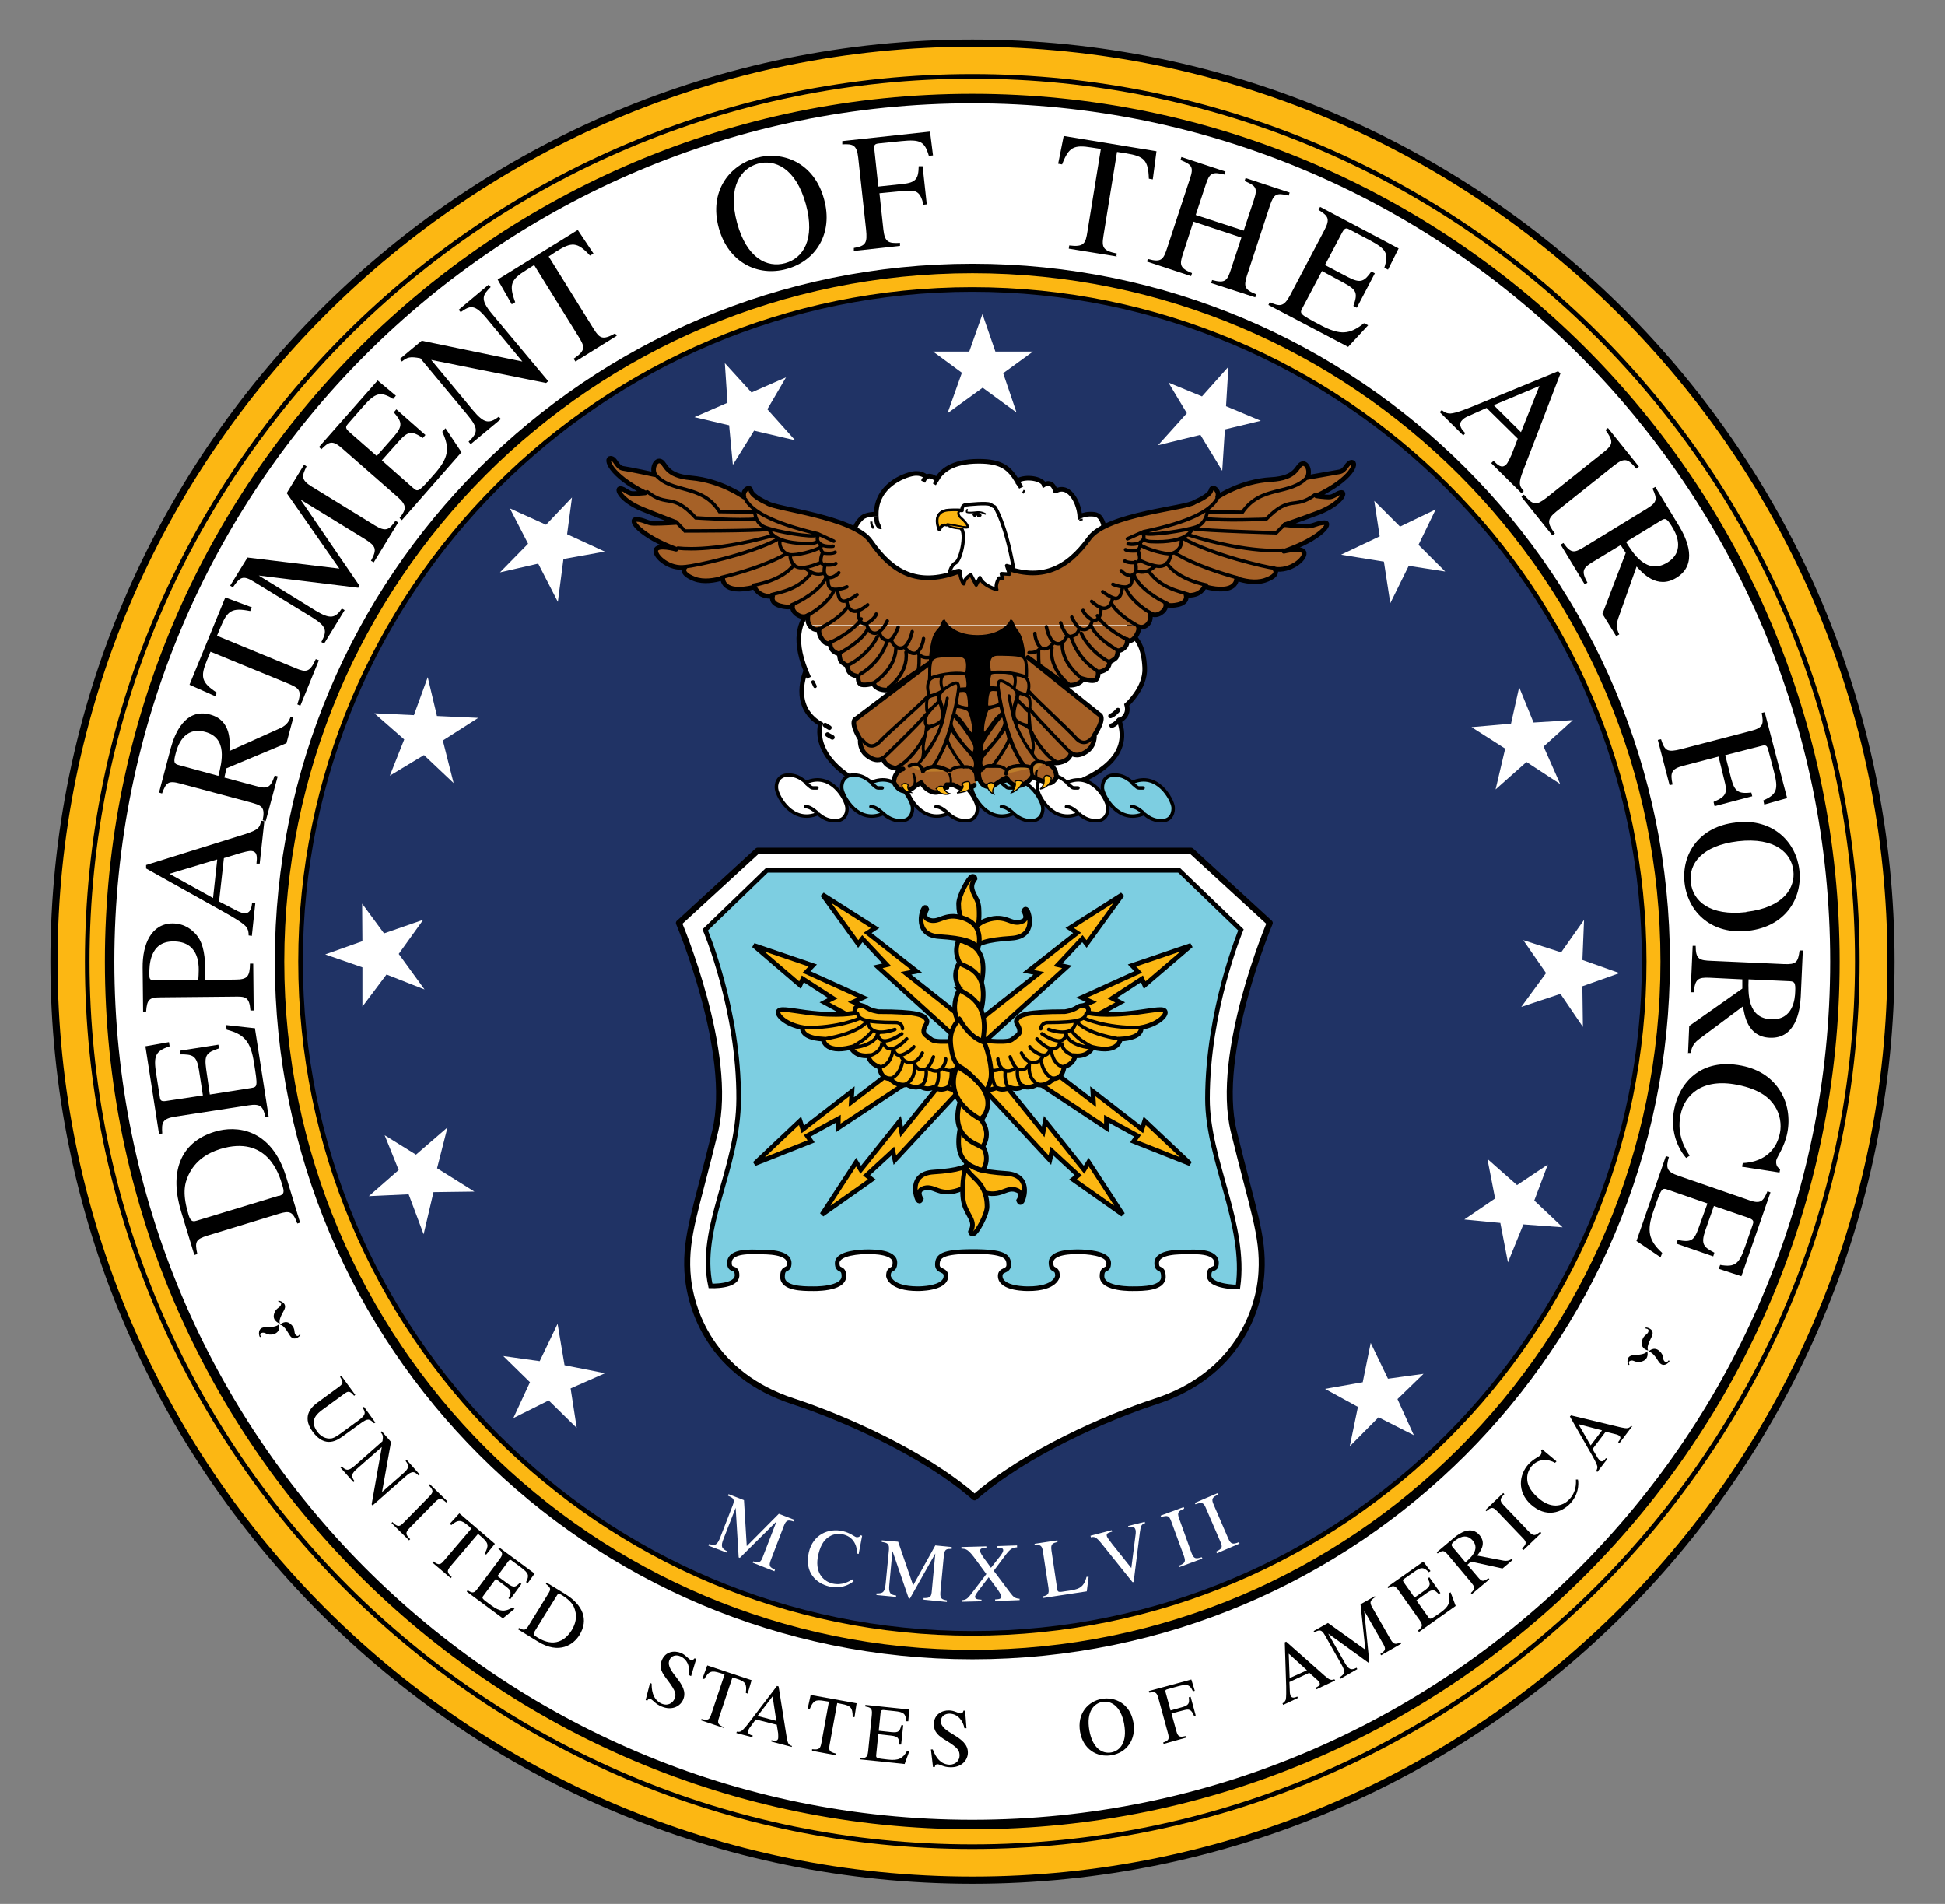 <?xml version="1.0" encoding="UTF-8"?>
<svg id="Layer_1" xmlns="http://www.w3.org/2000/svg" version="1.1" viewBox="0 0 84.26 82.47">
  <rect x="0" y="0" width="84.26" height="82.47" fill="#808080" stroke="none"/>
  <!-- Generator: Adobe Illustrator 29.2.1, SVG Export Plug-In . SVG Version: 2.1.0 Build 116)  -->
  <defs>
    <style>
      .st0 {
        stroke: #fff;
      }

      .st0, .st1, .st2, .st3, .st4, .st5, .st6, .st7 {
        fill: #fff;
      }

      .st0, .st8, .st9, .st10, .st11, .st6, .st12, .st13 {
        stroke-width: .2px;
      }

      .st1, .st2, .st14, .st15, .st8, .st3, .st16, .st4, .st17, .st9, .st10, .st11, .st18, .st19, .st20, .st21, .st22, .st6, .st7, .st12, .st23, .st24, .st25, .st26, .st13, .st27, .st28, .st29 {
        stroke: #000;
      }

      .st1, .st2, .st14, .st16, .st17, .st19, .st21 {
        stroke-width: .15px;
      }

      .st1, .st2, .st15, .st3, .st17, .st9, .st18, .st19, .st22, .st7, .st12, .st24, .st25, .st26, .st28 {
        stroke-linecap: round;
      }

      .st1, .st9, .st22, .st7, .st24, .st26 {
        stroke-linejoin: round;
      }

      .st14, .st17, .st9, .st10, .st12, .st26, .st29 {
        fill: none;
      }

      .st15 {
        stroke-width: .13px;
      }

      .st15, .st30 {
        fill: #a66127;
      }

      .st8 {
        fill: #203365;
      }

      .st3, .st28 {
        stroke-width: .15px;
      }

      .st4, .st27 {
        stroke-width: .41px;
      }

      .st11, .st20, .st22, .st23, .st25, .st27 {
        fill: #fcb713;
      }

      .st18, .st22, .st29 {
        stroke-width: .1px;
      }

      .st19, .st21 {
        fill: #bd7d2a;
      }

      .st20 {
        stroke-width: .31px;
      }

      .st7 {
        stroke-width: .26px;
      }

      .st23, .st24, .st25 {
        stroke-width: .05px;
      }

      .st24 {
        fill: #fbb116;
      }

      .st26 {
        stroke-width: .07px;
      }

      .st13, .st28 {
        fill: #7dcee1;
      }
    </style>
  </defs>
  <path class="st20" d="M2.34,41.65c0-21.98,17.82-39.78,39.79-39.78,21.97,0,39.79,17.81,39.79,39.78,0,21.98-17.81,39.79-39.79,39.79-21.97,0-39.79-17.81-39.79-39.79h0Z"/>
  <path class="st20" d="M42.12,41.65"/>
  <path class="st10" d="M3.78,41.65c0-21.18,17.17-38.34,38.34-38.34,21.17,0,38.34,17.16,38.34,38.34,0,21.18-17.17,38.34-38.34,38.34-21.18,0-38.34-17.16-38.34-38.34h0ZM42.12,41.65"/>
  <path class="st4" d="M4.75,41.65c0-20.65,16.73-37.38,37.37-37.38,20.64,0,37.37,16.73,37.37,37.38,0,20.64-16.73,37.38-37.37,37.38-20.64,0-37.37-16.74-37.37-37.38h0Z"/>
  <path class="st4" d="M42.12,41.65"/>
  <path class="st27" d="M12.11,41.65c0-16.58,13.44-30.02,30.02-30.02,16.58,0,30.01,13.44,30.01,30.02,0,16.58-13.44,30.02-30.01,30.02-16.57,0-30.02-13.44-30.02-30.02h0Z"/>
  <path class="st27" d="M42.12,41.65"/>
  <path class="st8" d="M13.02,41.65c0-16.08,13.03-29.11,29.1-29.11,16.07,0,29.11,13.03,29.11,29.11,0,16.07-13.03,29.1-29.11,29.1-16.07,0-29.1-13.03-29.1-29.1h0Z"/>
  <path class="st8" d="M42.12,41.65"/>
  <path class="st6" d="M35.04,29.36c-1.48-3.22,1.29-3.46,1.29-3.46-1.25-2.21.7-2.94.7-2.94,0-.14.11-.34.3-.52.18-.18.63-.17.63-.17,0-1.24,1.2-1.68,1.59-1.75.39-.07.58.14.58.14.21-.13.45.11.45.11.19-.33.62-.79,1.82-.79,1.01,0,1.33.31,1.66.85.37-.23,1.09-.1,1.17.16,0,0,.35-.23.49.28,0,.02.39-.3.77.24.27.38.29.86.29.86,0,0,.2-.1.44-.1.26,0,.44.01.58.43v.73s.6.09,1.01.7c.91,1.31,0,3.22,0,3.22.46.23.74.69.78,1.57.05.88-.78,1.61-.78,1.61.14.5-.32.69-.32.69,1.1,3.13-6.17,3.6-6.17,3.6,0,0-2.58.37-4.92-.83-2.35-1.2-1.85-2.63-1.85-2.63-1.33-.78-.64-2.3-.64-2.3"/>
  <path d="M48.39,11.11l-2.09-.34.02-.14c.65.08.71-.09.79-.61l.58-3.57-.39-.06c-.79-.13-1-.02-1.29.73l-.17-.03.24-1.2,4.02.66-.16,1.22-.17-.03c-.03-.81-.2-.97-.99-1.1l-.39-.06-.59,3.65c-.08.49-.01.63.58.75l-.02.14h0Z"/>
  <path d="M12.88,53c-.19-.52-.33-.57-.81-.42l-3.08.94c-.51.16-.56.26-.44.8l-.13.04-.57-1.87c-.51-1.66-.09-3,1.46-3.47.92-.28,2.45-.15,3.09,1.97l.6,1.97-.13.04h0ZM12.07,51.81c.24-.07.26-.17.15-.5-.13-.45-.65-2.15-2.67-1.54-.58.18-1.09.51-1.38,1.12-.2.42-.26.87,0,1.74.1.33.23.28.37.24l3.52-1.07h0Z"/>
  <path d="M11.04,44.52l.6,3.86-.14.02c-.1-.45-.19-.61-.74-.52l-3.18.49c-.56.09-.58.27-.55.73l-.14.02-.59-3.8,1.02-.18.03.18c-.62.21-.71.41-.58,1.21l.15.96c.02.15.03.24.28.2l1.59-.24-.17-1.1c-.1-.64-.28-.68-.8-.68l-.02-.16,1.66-.26.03.16c-.56.18-.64.3-.56.89l.16,1.11,1.78-.28c.29-.05.3-.05.13-1.11-.14-.9-.41-1.22-1.18-1.42l-.03-.2,1.26.14h0Z"/>
  <path d="M6.2,43.82l-.02-1.91c-.01-1,.37-1.9,1.29-1.91.56,0,.86.31.98.43.3.31.43.77.44,1.53,0,.18,0,.32-.02.49l1.32-.02c.53,0,.63-.13.64-.69h.14s.02,2.03.02,2.03h-.14c-.05-.61-.22-.61-.74-.6l-3.14.03c-.51,0-.6.09-.64.62h-.14ZM8.59,42.45c.01-.14.02-.29.02-.44,0-.26-.01-1.24-1.11-1.23-1.03,0-1.03,1.07-1.03,1.39,0,.22,0,.3.25.29l1.88-.02h0Z"/>
  <path d="M11.45,35.58l-.2,1.83h-.14c.03-.28.05-.52-.22-.55-.11-.01-.36.06-.47.09l-.72.22-.21,1.88.81.42c.09.04.19.08.27.09.3.03.34-.31.35-.46l.14.02-.15,1.42-.14-.02c0-.11,0-.24-.12-.39-.16-.18-.66-.46-.96-.63l-3.36-1.88v-.15s4.29-1.34,4.29-1.34c.55-.18.64-.27.69-.58l.14.02h0ZM9.4,37.23l-2.06.62,1.89,1.05.18-1.66h0Z"/>
  <path d="M12.71,31.07l-.3,1.12-2.6,1.09-.09.4,1.38.37c.47.13.62.09.8-.46l.13.04-.52,1.94-.13-.04c.11-.58-.03-.64-.55-.78l-3.02-.81c-.52-.14-.61-.05-.79.43l-.13-.04.51-1.93c.17-.62.62-1.74,1.7-1.45.94.25.86,1.2.84,1.58l2.16-.97c.23-.1.4-.23.49-.52l.14.03h0ZM9.46,33.61c.15-.59.42-1.65-.58-1.91-.93-.25-1.2.66-1.27.94-.1.37-.07.45.14.5l1.72.47h0Z"/>
  <path d="M13.81,28.61l-.8,1.96-.13-.06c.22-.62.08-.7-.42-.91l-3.34-1.37-.15.36c-.3.73-.25.97.42,1.41l-.06.16-1.12-.5,1.55-3.78,1.15.43-.07.16c-.8-.16-.99-.02-1.29.71l-.15.36,3.42,1.41c.45.19.61.16.86-.4l.13.05h0Z"/>
  <path d="M13.28,20.2c-.2.41-.26.58.23.88l2.73,1.68c.48.29.62.19.89-.2l.12.07-1.06,1.73-.12-.07c.27-.5.23-.63-.28-.95l-2.77-1.7h0s2.55,3.73,2.55,3.73l-.05.09-4.31-.53h0s2.46,1.52,2.46,1.52c.63.38.85.34,1.14-.09l.12.07-.89,1.45-.12-.07c.26-.49.24-.67-.42-1.08l-2.5-1.53c-.48-.3-.61-.2-.91.24l-.12-.07.75-1.22,3.98.48-2.28-3.27.75-1.23.11.07h0Z"/>
  <path d="M19.99,19.59l-2.58,2.94-.1-.09c.28-.37.34-.53-.07-.9l-2.42-2.12c-.43-.38-.58-.28-.9.04l-.1-.1,2.54-2.88.79.66-.12.14c-.55-.34-.77-.27-1.3.33l-.64.73c-.1.12-.16.18.02.35l1.21,1.06.74-.84c.42-.48.34-.65,0-1.05l.11-.13,1.26,1.11-.11.13c-.49-.32-.64-.3-1.04.14l-.74.83,1.35,1.19c.22.19.23.2.94-.61.6-.68.67-1.1.33-1.82l.14-.15.7,1.05h0Z"/>
  <path d="M21.25,12.44c-.32.33-.48.5.06,1.15l2.44,2.92-.09.08-4.98-1h0s1.81,2.18,1.81,2.18c.48.57.69.6,1.12.28l.09.1-1.31,1.09-.09-.11c.4-.38.45-.56-.05-1.16l-2.04-2.45c-.46-.09-.57-.04-.8.14l-.09-.11.95-.79,4.36.9h0s-1.55-1.87-1.55-1.87c-.53-.64-.72-.55-1.12-.27l-.09-.1,1.3-1.09.09.11h0Z"/>
  <path d="M26.73,14.54l-1.8,1.12-.08-.12c.55-.37.48-.53.2-.98l-1.91-3.08-.33.21c-.68.42-.77.64-.49,1.4l-.15.09-.61-1.07,3.47-2.15.68,1.02-.15.09c-.55-.6-.79-.6-1.46-.18l-.33.22,1.95,3.14c.26.42.4.49.93.19l.07.12h0Z"/>
  <path d="M31.14,9.88c-.44-1.6.47-2.73,1.62-3.04,1.14-.32,2.51.19,2.94,1.79.41,1.48-.36,2.68-1.62,3.02-1.26.35-2.53-.29-2.94-1.77h0ZM34.91,8.84c-.44-1.59-1.37-1.95-2.08-1.75-.71.2-1.33.97-.9,2.56.42,1.54,1.3,1.96,2.08,1.75.78-.21,1.32-1.03.9-2.56h0Z"/>
  <path d="M40.01,8.87c-.15-.6-.32-.65-.87-.6l-1.04.1.17,1.57c.06.54.21.61.72.58v.13s-2,.22-2,.22v-.13c.52-.09.59-.21.53-.8l-.34-3.11c-.06-.57-.24-.6-.69-.58v-.14s3.8-.41,3.8-.41l.13,1.03-.18.02c-.18-.63-.38-.72-1.18-.64l-.98.1c-.18.02-.23.06-.2.27l.17,1.6,1.04-.11c.59-.06.7-.22.71-.77h.17s.18,1.65.18,1.65l-.17.02h0Z"/>
  <path d="M49.74,11.22c.58.16.66.02.83-.5l.98-2.98c.17-.5.09-.61-.41-.81l.04-.13,1.91.63-.04.13c-.53-.13-.65-.07-.81.42l-.44,1.33,2.08.68.44-1.33c.17-.51.1-.61-.4-.82l.04-.13,1.91.63-.04.13c-.54-.13-.64-.07-.81.42l-1,3.05c-.14.46-.12.6.4.81l-.04.13-1.91-.62.04-.13c.59.16.66.02.83-.5l.44-1.34-2.08-.69-.46,1.42c-.15.45-.12.6.4.81l-.04.13-1.91-.63.04-.13h0Z"/>
  <path d="M58.41,15.03l-3.46-1.82.06-.12c.43.19.6.21.87-.28l1.5-2.85c.27-.51.13-.62-.26-.87l.07-.13,3.4,1.8-.46.92-.16-.08c.2-.62.09-.81-.62-1.19l-.87-.46c-.13-.07-.21-.11-.33.11l-.75,1.42.99.52c.57.3.72.18,1.02-.24l.15.08-.78,1.49-.15-.08c.2-.55.14-.69-.38-.98l-.98-.53-.84,1.59c-.14.26-.14.27.81.77.81.42,1.23.4,1.85-.1l.18.09-.86.93h0Z"/>
  <path d="M65.91,21.36l-1.31-1.3.1-.1c.19.19.36.35.55.16.08-.08.18-.32.23-.42l.27-.7-1.35-1.33-.83.37c-.09.04-.18.1-.23.16-.21.21.03.46.14.56l-.09.1-1.02-1.01.09-.09c.09.08.19.15.37.15.25-.01.78-.23,1.1-.36l3.57-1.47.1.1-1.61,4.19c-.21.54-.19.67.02.9l-.1.1h0ZM65.89,18.72l.8-2-1.98.83,1.19,1.18h0Z"/>
  <path d="M66.02,21.43c.4.47.54.46.95.15l2.51-2c.42-.34.42-.47.07-.96l.11-.08,1.34,1.67-.11.09c-.34-.4-.49-.51-.95-.15l-2.51,2c-.44.35-.39.53-.07.96l-.11.08-1.34-1.67.1-.09h0Z"/>
  <path d="M70.03,27.58l-.61-.99,1.01-2.64-.22-.34-1.22.74c-.41.25-.5.38-.22.89l-.12.07-1.04-1.72.12-.07c.34.48.48.43.94.15l2.68-1.64c.45-.28.45-.41.24-.87l.12-.07,1.04,1.71c.33.55.83,1.65-.13,2.23-.83.51-1.47-.21-1.72-.49l-.79,2.23c-.08.23-.1.46.04.71l-.12.07h0ZM70.44,23.47c.32.52.9,1.44,1.79.9.82-.51.35-1.33.19-1.58-.2-.33-.28-.36-.45-.25l-1.52.93h0Z"/>
  <path d="M74.24,34.73c.57-.23.6-.42.46-.94l-.25-1.02-1.53.4c-.52.14-.57.3-.46.81l-.13.03-.51-1.96.14-.03c.16.52.29.57.86.43l3.03-.79c.56-.14.55-.32.47-.78l.13-.03.97,3.72-.99.28-.04-.18c.59-.26.66-.48.46-1.25l-.25-.95c-.05-.17-.09-.22-.3-.16l-1.56.4.26,1.02c.15.57.32.66.87.6l.04.16-1.63.43-.04-.16h0Z"/>
  <path d="M75.19,35.62c1.65-.19,2.63.89,2.76,2.07.14,1.18-.57,2.45-2.22,2.63-1.53.18-2.59-.76-2.75-2.06-.15-1.3.67-2.46,2.2-2.63h0ZM75.65,39.5c1.64-.19,2.13-1.06,2.04-1.79-.08-.73-.76-1.46-2.4-1.27-1.58.19-2.14.99-2.04,1.79.09.8.82,1.46,2.4,1.28h0Z"/>
  <path d="M73.13,45.6l.05-1.16,2.3-1.62v-.4s-1.42-.07-1.42-.07c-.49-.02-.63.05-.68.63h-.14s.09-2.01.09-2.01h.13c0,.59.16.63.7.65l3.13.14c.53.02.6-.08.67-.59h.14s-.09,2-.09,2c-.03.64-.23,1.83-1.34,1.78-.97-.04-1.1-.99-1.16-1.36l-1.89,1.41c-.2.15-.34.32-.37.61h-.14ZM75.75,42.42c-.02.61-.05,1.69.98,1.73.96.04,1.03-.9,1.04-1.19.02-.39-.03-.45-.24-.46l-1.78-.08h0Z"/>
  <path d="M75.49,50.38c.78-.03,1.45-.43,1.62-1.31.07-.35.01-.8-.22-1.15-.21-.33-.61-.73-1.63-.93-1.51-.3-2.29.43-2.46,1.32-.17.88.23,1.49.4,1.75l-.15.1s-.78-.8-.52-2.11c.22-1.14,1.15-2.24,2.92-1.89,1.59.31,2.22,1.67,1.98,2.9-.12.63-.45,1.05-.48,1.2,0,.04-.05.27.17.38l-.03.15-1.62-.25.03-.16h0Z"/>
  <path d="M70.89,53.77l1.28-3.69.13.04c-.13.45-.12.63.41.81l3.04,1.05c.54.2.64.04.82-.38l.13.05-1.26,3.63-.98-.32.06-.17c.64.11.82-.03,1.08-.79l.32-.92c.05-.15.08-.23-.15-.32l-1.52-.52-.37,1.05c-.21.61-.07.73.39.97l-.05.16-1.59-.55.05-.16c.58.11.71.04.91-.53l.38-1.05-1.7-.59c-.28-.1-.29-.1-.64.92-.3.85-.21,1.27.38,1.81l-.07.19-1.05-.71h0Z"/>
  <path class="st7" d="M42.22,64.86c2.21-1.93,5.72-3.46,7.83-4.15,3.54-1.15,4.51-3.95,4.6-5.62.09-1.56-.37-2.67-1.2-6.08-.83-3.41,1.56-9.03,1.56-9.03l-3.41-3.13h-9.39s-9.39,0-9.39,0l-3.41,3.13s2.39,5.62,1.57,9.03c-.83,3.41-1.29,4.51-1.2,6.08.1,1.67,1.06,4.47,4.61,5.62,2.1.69,5.62,2.22,7.83,4.15h0Z"/>
  <path class="st13" d="M42.17,54.21c1.32,0,1.53.2,1.53.57,0,.32-.37.18-.37.49,0,.58,1.22.55,1.22.55,1.21,0,1.26-.55,1.26-.55,0-.43-.28-.15-.28-.58,0-.47.92-.47,1.19-.47s1.31.04,1.31.49c0,.41-.29.12-.29.57,0,.59,1.37.54,1.37.54.39,0,1.29,0,1.29-.51s-.29-.19-.29-.6c0-.51,1.02-.48,1.3-.48s1.29-.08,1.29.47c0,.41-.32.11-.32.54,0,.51,1.25.51,1.25.51.38-2.71-1.32-5.5-1.32-8.15,0-3.87,1.45-7.32,1.45-7.32l-2.68-2.58h-8.93s-8.93,0-8.93,0l-2.67,2.58s1.47,3.46,1.45,7.32c-.01,3.08-1.77,5.57-1.22,8.1,0,0,1.15.05,1.15-.46,0-.43-.33-.13-.33-.54,0-.56,1.01-.47,1.29-.47s1.3-.02,1.3.48c0,.41-.29.09-.29.6s.9.51,1.29.51c0,0,1.37.05,1.37-.54,0-.45-.29-.16-.29-.57,0-.45,1.05-.49,1.31-.49s1.19,0,1.19.47c0,.43-.28.16-.28.58,0,0,.06.55,1.27.55,0,0,1.22.02,1.22-.55,0-.31-.37-.17-.37-.49,0-.37.2-.57,1.53-.57h0Z"/>
  <path class="st5" d="M41.23,67.09c-.22,0-.31,0-.34.29l-.15,1.59c-.02.28.06.31.28.35v.07s-1.01-.1-1.01-.1v-.07c.29,0,.34-.04.36-.33l.15-1.6h0s-1.1,1.95-1.1,1.95h-.05s-.7-2.04-.7-2.04h-.01s-.13,1.42-.13,1.42c-.04.37.03.46.29.49v.06s-.85-.08-.85-.08v-.07c.28,0,.36-.04.4-.43l.14-1.45c.02-.27-.05-.31-.31-.35v-.07s.71.06.71.06l.65,1.89.96-1.73.71.07v.07h0Z"/>
  <path class="st5" d="M34.37,65.9c-.22-.07-.31-.07-.41.19l-.57,1.49c-.1.26-.03.31.18.41l-.02.07-.94-.37.02-.06c.27.08.33.05.43-.23l.58-1.5h0s-1.59,1.58-1.59,1.58l-.05-.02-.13-2.15h0s-.52,1.33-.52,1.33c-.14.34-.09.44.15.55l-.02.06-.79-.3.03-.07c.26.08.35.06.49-.31l.53-1.36c.1-.26.04-.32-.2-.42l.02-.07.67.26.12,1.99,1.39-1.4.67.26-.03.07h0Z"/>
  <path class="st5" d="M37.13,67.28c0-.38-.19-.73-.62-.82-.18-.04-.4-.02-.57.09-.17.1-.37.28-.49.79-.17.74.18,1.14.61,1.25.43.1.74-.1.87-.18l.05.08s-.41.38-1.05.23c-.57-.13-1.09-.61-.89-1.48.18-.78.86-1.06,1.47-.92.31.07.51.24.58.26.02,0,.13.03.19-.08l.07.02-.15.79-.08-.02h0Z"/>
  <path class="st5" d="M44.07,67.02c-.19.02-.28.03-.52.35l-.5.67.72.96c.14.19.22.24.4.25v.06s-1.06.04-1.06.04v-.07c.17-.01.27-.02.27-.13,0-.06-.13-.26-.19-.34l-.36-.49-.41.54c-.07.09-.18.24-.18.3,0,.12.14.12.28.13v.07s-.83.02-.83.02v-.07c.19-.02.23-.06.5-.42l.54-.71-.41-.56c-.38-.53-.46-.53-.67-.54v-.07s1.08-.03,1.08-.03v.07c-.19.01-.27.01-.27.13,0,.07.07.19.32.52l.15.21.4-.51c.08-.11.13-.18.13-.25,0-.11-.13-.11-.25-.11v-.07s.85-.03.85-.03v.07h0Z"/>
  <path class="st5" d="M45.83,66.79c-.24.05-.32.09-.28.37l.25,1.68c.02.14.08.13.38.08.53-.07.76-.12.89-.62h.09s-.08.63-.08.63l-1.91.29v-.07c.21-.05.29-.09.25-.37l-.24-1.58c-.04-.28-.13-.29-.36-.27v-.06s.99-.15.99-.15v.07h0Z"/>
  <path class="st5" d="M49.62,65.97c-.17.05-.2.11-.24.41l-.27,2.15h-.05s-1.34-1.67-1.34-1.67c-.23-.28-.3-.31-.46-.27l-.02-.07.92-.24.02.06c-.19.06-.26.08-.23.2.01.05.11.18.23.34l.83,1.04.18-1.41s.03-.18,0-.25c-.04-.15-.16-.13-.3-.1l-.02-.06.72-.18.02.07h0Z"/>
  <path class="st5" d="M51.07,67.82c.28-.11.3-.18.22-.42l-.55-1.5c-.09-.25-.15-.27-.44-.19l-.02-.06,1-.37.02.07c-.24.1-.32.15-.22.42l.54,1.5c.1.26.19.26.44.18l.03.06-1,.37-.02-.07h0Z"/>
  <path class="st5" d="M52.68,67.21c.28-.13.29-.2.19-.43l-.63-1.46c-.1-.24-.17-.26-.45-.16l-.03-.06.98-.42.03.06c-.24.11-.31.18-.19.44l.63,1.46c.11.26.21.26.46.16l.03.06-.98.42-.03-.06h0Z"/>
  <path d="M41.87,74.86h-.09c-.05-.3-.28-.63-.65-.63-.18,0-.36.1-.37.32-.01.54,1.18.64,1.17,1.37,0,.31-.26.65-.77.63-.27,0-.44-.13-.55-.13-.07,0-.11.06-.11.12h-.08s-.09-.76-.09-.76h.08c.07.17.24.64.72.66.29,0,.44-.2.44-.39,0-.21-.05-.33-.57-.65-.32-.19-.55-.36-.54-.72,0-.41.34-.6.66-.59.22,0,.41.13.49.13.1,0,.12-.08.13-.12h.07s.06.77.06.77h0Z"/>
  <path d="M16.2,61.65c-.19-.2-.27-.22-.57,0l-.76.55c-.23.17-.78.57-1.33-.19-.52-.71.04-1.13.22-1.26l.9-.66c.22-.16.22-.22.07-.45l.06-.04.6.82-.05.04c-.19-.22-.25-.22-.45-.07l-.93.68c-.18.14-.59.43-.22.94.16.22.38.32.58.3.09,0,.21-.05.44-.22l.78-.57c.31-.23.31-.33.17-.54l.06-.04.49.68-.05.03h0Z"/>
  <path d="M18.13,63.91c-.17-.16-.26-.23-.57.05l-1.42,1.25-.04-.05.44-2.48h0s-1.05.92-1.05.92c-.28.24-.29.35-.13.56l-.05.04-.56-.63.05-.05c.2.19.29.21.58-.04l1.19-1.05c.04-.23.01-.29-.08-.39l.05-.04.4.46-.39,2.17h0s.9-.79.9-.79c.31-.27.27-.36.12-.56l.05-.04.56.63-.05.05h0Z"/>
  <path d="M17.01,65.94c.22.21.3.2.48.01l1.11-1.13c.19-.2.18-.26-.02-.48l.04-.05.76.74-.05.05c-.2-.18-.28-.22-.48-.02l-1.11,1.13c-.2.2-.16.29.03.48l-.05.05-.76-.75.05-.05h0Z"/>
  <path d="M19.53,68.36l-.8-.68.04-.05c.26.2.32.14.49-.06l1.16-1.36-.14-.13c-.3-.25-.42-.27-.73-.02l-.06-.06.41-.45,1.54,1.32-.38.47-.06-.05c.19-.35.16-.46-.14-.72l-.15-.13-1.19,1.4c-.16.19-.17.27.05.47l-.05.05h0Z"/>
  <path d="M21.77,70.09l-1.55-1.15.04-.06c.19.13.28.15.44-.08l.95-1.27c.17-.23.11-.3-.06-.45l.04-.05,1.53,1.13-.3.42-.07-.05c.15-.29.11-.39-.21-.63l-.39-.29c-.06-.05-.1-.07-.17.02l-.47.64.45.33c.26.19.34.15.52-.04l.07.05-.49.67-.07-.05c.14-.26.12-.33-.11-.51l-.44-.33-.53.72c-.09.12-.09.12.35.44.36.26.56.28.91.08l.08.06-.49.4h0Z"/>
  <path d="M22.47,70.51c.24.13.31.11.44-.11l.83-1.35c.14-.22.13-.27-.09-.44l.03-.06.83.51c.73.46,1.01,1.09.59,1.77-.25.4-.86.85-1.79.28l-.86-.53.03-.06h0ZM23.16,70.68c-.06.11-.04.15.11.24.2.12.94.58,1.5-.31.15-.25.24-.55.14-.87-.06-.22-.19-.41-.57-.65-.15-.09-.18-.04-.22.03l-.96,1.55h0Z"/>
  <path d="M29.93,72.6l-.08-.04c.05-.29-.04-.68-.39-.82-.17-.07-.38-.03-.46.17-.21.5.88,1.02.6,1.7-.11.28-.47.51-.94.31-.26-.1-.37-.28-.47-.32-.07-.03-.13.01-.15.07l-.07-.03.19-.74.07.03c0,.18,0,.68.44.87.26.11.47-.03.55-.21.08-.19.07-.32-.3-.81-.23-.3-.39-.53-.25-.86.15-.38.53-.44.83-.32.2.08.33.27.42.3.09.03.14-.03.17-.07l.07.03-.22.74h0Z"/>
  <path d="M31.36,74.85l-.99-.33.02-.06c.31.09.35.01.43-.23l.57-1.7-.19-.06c-.37-.12-.49-.09-.69.26l-.08-.02.21-.57,1.92.64-.17.58-.08-.03c.05-.4-.02-.49-.39-.61l-.19-.06-.58,1.74c-.08.23-.06.31.22.42l-.02.06h0Z"/>
  <path d="M34.3,75.67l-.88-.23v-.06c.14.03.26.05.29-.07.01-.06,0-.18,0-.23l-.06-.37-.91-.23-.27.37s-.05.08-.06.12c-.04.15.13.19.2.21l-.02.07-.69-.18.02-.06c.06.01.12.02.2-.03.1-.07.28-.29.38-.43l1.16-1.52.07.02.35,2.2c.05.28.08.33.23.38l-.02.06h0ZM33.63,74.54l-.16-1.06-.65.85.8.21h0Z"/>
  <path d="M36.21,76.03l-1.03-.19v-.07c.33.04.36-.04.41-.3l.32-1.76-.19-.03c-.39-.07-.49-.02-.64.35l-.09-.02.13-.59,1.99.36-.09.6h-.08c0-.41-.09-.5-.48-.57l-.19-.04-.33,1.81c-.04.24-.02.31.28.38v.07h-.01Z"/>
  <path d="M39.19,76.41l-1.93-.2v-.06c.24.01.32-.01.35-.29l.16-1.58c.03-.29-.06-.32-.28-.36v-.07s1.9.2,1.9.2l-.04.51h-.09c-.02-.33-.11-.4-.5-.44l-.48-.05c-.07,0-.11,0-.13.11l-.08.79.55.06c.32.03.36-.04.43-.3h.08s-.09.84-.09.84h-.08c-.01-.3-.06-.35-.36-.39l-.55-.06-.09.89c-.01.15-.01.15.51.21.45.05.64-.04.83-.38h.1s-.22.6-.22.6h0Z"/>
  <path d="M46.79,75.02c-.14-.81.36-1.33.94-1.43.58-.1,1.23.21,1.37,1.02.13.75-.3,1.31-.94,1.42-.64.11-1.24-.26-1.37-1.01h0ZM48.7,74.68c-.15-.81-.59-1.02-.95-.96-.36.07-.7.42-.56,1.23.14.78.56,1.03.95.96.39-.07.7-.45.56-1.22h0Z"/>
  <path d="M51.72,74.31c-.12-.28-.21-.29-.47-.22l-.5.13.21.76c.07.26.15.28.4.22l.02.07-.97.27-.02-.06c.25-.09.28-.15.2-.43l-.41-1.5c-.08-.28-.16-.27-.39-.23l-.02-.07,1.84-.5.15.49-.08.02c-.14-.29-.24-.32-.63-.22l-.47.13c-.09.02-.11.05-.08.15l.21.77.5-.14c.28-.08.33-.16.29-.43l.08-.02.22.81-.08.02h0Z"/>
  <path d="M57.85,72.79l-.83.39-.03-.07c.12-.06.23-.11.17-.23-.02-.05-.12-.14-.16-.17l-.28-.25-.86.4.02.45c0,.05.02.1.03.14.06.14.22.07.29.04l.03.06-.64.3-.03-.07c.05-.02.1-.06.14-.15.03-.12.02-.4.02-.58l-.06-1.91.06-.03,1.67,1.48c.22.19.28.2.42.15l.03.06h0ZM56.62,72.35l-.79-.72.04,1.06.75-.34h0Z"/>
  <path d="M59.56,69.19c-.19.13-.25.2-.11.44l.79,1.38c.14.24.23.22.43.13l.03.06-.87.5-.03-.06c.24-.15.25-.22.1-.47l-.8-1.4h0s.22,2.23.22,2.23l-.04.02-1.74-1.26h0s.71,1.25.71,1.25c.18.32.29.35.52.23l.03.06-.73.42-.04-.06c.23-.15.27-.24.08-.57l-.72-1.27c-.14-.24-.22-.23-.45-.12l-.03-.05.62-.35,1.62,1.16-.21-1.97.62-.35.03.06h0Z"/>
  <path d="M63.05,69.57l-1.58,1.12-.04-.06c.18-.15.23-.22.07-.45l-.92-1.3c-.16-.23-.25-.2-.44-.09l-.04-.05,1.56-1.1.31.41-.07.05c-.23-.23-.34-.23-.66,0l-.4.28c-.06.05-.09.07-.02.17l.46.65.45-.32c.26-.19.24-.28.12-.51l.07-.05.48.68-.07.05c-.2-.21-.27-.22-.52-.05l-.45.32.51.72c.08.12.09.12.52-.18.37-.26.45-.45.37-.84l.08-.05.22.59h0Z"/>
  <path d="M65.53,67.57l-.44.37-1.37-.3-.15.14.46.54c.15.18.22.21.45.04l.04.05-.76.64-.04-.05c.21-.2.17-.26,0-.47l-1-1.19c-.17-.2-.23-.19-.44-.05l-.04-.05.76-.64c.24-.2.74-.53,1.1-.1.31.37.01.73-.11.88l1.15.22c.12.02.23.01.35-.08l.04.06h0ZM63.49,67.67c.23-.2.63-.56.31-.94-.31-.36-.67-.07-.79.02-.14.13-.15.16-.09.25l.57.68h0Z"/>
  <path d="M65.93,67.08c.22-.21.21-.29.03-.47l-1.1-1.15c-.18-.19-.25-.19-.47,0l-.04-.05.77-.74.05.05c-.18.19-.23.27-.03.48l1.1,1.15c.19.2.28.17.48,0l.05.05-.77.74-.05-.05h0Z"/>
  <path d="M67.38,63.37c-.34-.19-.72-.19-1.02.13-.12.14-.21.34-.2.55,0,.19.07.47.45.81.56.51,1.08.41,1.38.08.3-.32.29-.69.28-.85h.09s.12.53-.32,1.02c-.39.42-1.07.65-1.73.05-.59-.54-.51-1.28-.09-1.74.22-.23.46-.33.51-.38,0-.01.09-.1.03-.21l.05-.05.62.52-.06.06h0Z"/>
  <path d="M70.71,61.78l-.55.73-.06-.04c.08-.11.15-.2.05-.28-.05-.04-.17-.07-.22-.08l-.37-.09-.57.75.23.39s.06.08.09.11c.12.09.22-.04.26-.11l.06.04-.43.56-.05-.04s.06-.1.05-.19c-.02-.12-.16-.37-.24-.51l-.95-1.66.05-.05,2.16.52c.28.06.34.05.45-.07l.05.04h0ZM69.41,61.96l-1.03-.27.53.92.5-.66h0Z"/>
  <path class="st3" d="M35.43,35.24c.17.15.4.3.71.31.53.03.58-.44.55-.6-.04-.32-.67-1.54-1.77-1.06-.02-.01-.08-.06-.1-.08-.16-.12-.35-.23-.63-.24-.53-.02-.58.44-.55.6.04.33.69,1.55,1.8,1.07h0Z"/>
  <path class="st3" d="M41.08,35.24c.17.15.4.3.71.31.53.03.57-.44.55-.6-.05-.32-.67-1.54-1.78-1.06-.02-.01-.08-.06-.1-.08-.16-.12-.35-.23-.63-.24-.53-.02-.57.44-.55.6.05.33.69,1.55,1.8,1.07h0Z"/>
  <path class="st3" d="M46.73,35.24c.17.15.4.3.71.31.53.03.57-.44.55-.6-.04-.32-.67-1.54-1.77-1.06-.02-.01-.08-.06-.1-.08-.15-.12-.35-.23-.63-.24-.53-.02-.57.44-.55.6.04.33.69,1.55,1.8,1.07h0Z"/>
  <path class="st28" d="M38.26,35.24c.18.15.4.3.72.31.53.03.57-.44.55-.6-.05-.32-.67-1.54-1.78-1.06-.02-.01-.08-.06-.1-.08-.16-.12-.35-.23-.63-.24-.53-.02-.58.44-.55.6.05.33.69,1.55,1.79,1.07h0Z"/>
  <path class="st28" d="M43.91,35.24c.17.15.4.3.71.31.53.03.58-.44.55-.6-.05-.32-.67-1.54-1.78-1.06-.02-.01-.08-.06-.11-.08-.15-.12-.35-.23-.63-.24-.53-.02-.57.44-.55.6.05.33.69,1.55,1.8,1.07h0Z"/>
  <path class="st28" d="M49.55,35.24c.18.15.4.3.72.31.53.03.57-.44.55-.6-.04-.32-.67-1.54-1.77-1.06-.02-.01-.08-.06-.1-.08-.16-.12-.35-.23-.63-.24-.53-.02-.58.44-.56.6.05.33.69,1.55,1.8,1.07h0Z"/>
  <path class="st2" d="M35.39,34.13c-.28,0-.19.02-.44-.18"/>
  <path class="st2" d="M34.9,34.94c.17,0,.34.13.48.25"/>
  <path class="st2" d="M38.22,34.13c-.29,0-.19.02-.44-.18"/>
  <path class="st2" d="M37.73,34.94c.17,0,.34.13.48.25"/>
  <path class="st2" d="M41.05,34.13c-.28,0-.19.02-.44-.18"/>
  <path class="st2" d="M40.55,34.94c.17,0,.34.13.48.25"/>
  <path class="st2" d="M43.87,34.13c-.29,0-.19.02-.44-.18"/>
  <path class="st2" d="M43.38,34.94c.17,0,.34.13.48.25"/>
  <path class="st2" d="M46.7,34.13c-.29,0-.19.02-.44-.18"/>
  <path class="st2" d="M46.2,34.94c.17,0,.34.13.48.25"/>
  <path class="st2" d="M49.52,34.13c-.29,0-.19.02-.44-.18"/>
  <path class="st2" d="M49.02,34.94c.18,0,.34.13.49.25"/>
  <path class="st30" d="M49.71,27.05s.01-.02.02-.02c.18-.19.1-.48.1-.48,0,0,.18.17.46,0,.28-.18.22-.39.22-.39,0,0,.11.12.55.02.44-.11.33-.41.33-.41.64.07.8-.37.8-.37,1.44.38,1.39-.35,1.39-.35.33.11.81.21,1.22.08.69-.23.43-.49.43-.49.66.11,1.32-.42,1.28-.7-.04-.28-.88-.07-.88-.07,1.6-.55,2.09-1.23,1.77-1.24-.32,0-.49.16-.76.15-.42,0-.97-.06-.97-.06.6-.21,1.02-.36,1.47-.53.96-.38,1.18-.87.99-.87-.18,0-.34.21-.56.2-.18,0-.53-.05-.53-.05,1.56-.74,1.77-1.45,1.54-1.46-.23,0-.26.38-.56.42-.3.05-1.37.24-1.37.24.15-.32-.05-.69-.26-.58-.21.1-.2.61-1.31.67-1.32.07-2.32.76-2.32.76.1-.28-.24-.54-.29-.29-.06.25-.71.51-.71.51-.31.27-3.79.5-4.56,1.56-.96,1.34-2.08,1.88-3.74,1.24l-2.01.24c-1.68.6-2.78.02-3.71-1.33-.73-1.08-4.21-1.41-4.51-1.68,0,0-.64-.27-.69-.53-.04-.25-.39,0-.3.28,0,0-.99-.72-2.3-.83-1.1-.09-1.08-.6-1.29-.71-.21-.12-.42.25-.28.57,0,0-1.06-.23-1.36-.27-.3-.04-.32-.44-.55-.44s-.05.71,1.5,1.5c0,0-.34.03-.53.03-.22,0-.37-.22-.55-.22s0,.5.97.9c.44.18.85.34,1.45.57,0,0-.54.04-.97.04-.28,0-.43-.17-.76-.17s.14.69,1.73,1.29c0,0-.83-.23-.88.05-.04.28.6.83,1.27.73,0,0-.27.25.41.51.4.15.89.06,1.22-.04,0,0-.06.74,1.38.39,0,0,.14.44.78.4,0,0-.11.29.32.41.44.12.55,0,.55,0,0,0-.07.21.21.39.28.18.46.02.46.02,0,0-.07.23.05.43h14.62Z"/>
  <path class="st30" d="M35.08,27.05s.02.04.04.06c.21.23.4.12.4.12,0,0-.09.13.11.44.21.3.36.15.36.15,0,0-.03.2.1.33.14.14.29.15.29.15,0,0,.01.24.07.32.06.08.27.2.27.2,0,0,0,.14.1.28.1.14.38.18.38.18,0,0-.03.23.09.33.13.1.59-.03.59-.03,0,0-.04.1.19.22.23.11.52.06.52.06l1.67-1.13-3.15,2.38s-.32.07.18.9c0,0-.07.46.35.74.41.28.64.07.64.07,0,0,.02.35.55.44l.22.03h.09s-.09,0-.24.15c-.14.13-.16.41-.16.41,0,0,.3.76.94.17h0l.25-.14s.18.34.55.42c.37.06.55-.33.55-.33h.28s.32.16.32.16c0,0,.62-.05.6-.14l.14-.4c.05.64.58.51.58.51l.51-.34.12-.04s.18.39.55.34c.37-.06.56-.4.56-.4l.22.12.45.17c.23.05.38-.26.38-.26,0,0-.01-.28-.15-.42-.17-.18-.26-.17-.26-.17h0l.48-.03c.53-.08.56-.42.56-.42,0,0,.22.22.64-.05.42-.26.37-.73.37-.73.52-.81.21-.89.21-.89l-3.09-2.47,1.64,1.18s.28.07.52-.05c.23-.11.2-.21.2-.21,0,0,.45.15.58.05.13-.1.1-.33.1-.33,0,0,.27-.04.39-.17.11-.13.11-.27.11-.27,0,0,.22-.11.28-.19.06-.08.08-.3.08-.3,0,0,.15,0,.29-.14.14-.13.11-.34.11-.34,0,0,.15.16.36-.13.21-.3.12-.44.12-.44,0,0,.18.11.39-.08h-14.62Z"/>
  <path class="st9" d="M42.4,33.56c.05.64.58.51.58.51l.51-.34.12-.04s.18.39.55.34c.37-.06.56-.4.56-.4l.22.12.45.17c.23.05.38-.26.38-.26,0,0-.01-.28-.15-.42-.17-.18-.26-.17-.26-.17h0l.48-.03c.53-.08.56-.42.56-.42,0,0,.22.22.64-.05.42-.26.37-.73.37-.73.52-.81.21-.89.21-.89l-3.09-2.47,1.64,1.18s.28.07.52-.05c.23-.11.2-.21.2-.21,0,0,.45.15.58.05.13-.1.1-.33.1-.33,0,0,.27-.04.39-.17.11-.13.11-.27.11-.27,0,0,.22-.11.28-.19.06-.08.08-.3.08-.3,0,0,.15,0,.29-.14.14-.13.11-.34.11-.34,0,0,.15.16.36-.13.21-.3.12-.44.12-.44,0,0,.19.12.41-.1.18-.19.1-.48.1-.48,0,0,.18.17.46,0,.28-.18.22-.39.22-.39,0,0,.11.12.55.02.44-.11.33-.41.33-.41.64.07.8-.37.8-.37,1.44.38,1.39-.35,1.39-.35.33.11.81.21,1.22.08.69-.23.43-.49.43-.49.66.11,1.32-.42,1.28-.7-.04-.28-.88-.07-.88-.07,1.6-.55,2.09-1.23,1.77-1.24-.32,0-.49.16-.76.15-.42,0-.97-.06-.97-.06.6-.21,1.02-.36,1.47-.53.96-.38,1.18-.87.99-.87-.18,0-.34.21-.56.2-.18,0-.53-.05-.53-.05,1.56-.74,1.77-1.45,1.54-1.46-.23,0-.26.38-.56.42-.3.05-1.37.24-1.37.24.15-.32-.05-.69-.26-.58-.21.1-.2.61-1.31.67-1.32.07-2.32.76-2.32.76.1-.28-.24-.54-.29-.29-.06.25-.71.51-.71.51-.31.27-3.79.5-4.56,1.56-.96,1.34-2.08,1.88-3.74,1.24l-2.01.24c-1.68.6-2.78.02-3.71-1.33-.73-1.08-4.21-1.41-4.51-1.68,0,0-.64-.27-.69-.53-.04-.25-.39,0-.3.28,0,0-.99-.72-2.3-.83-1.1-.09-1.08-.6-1.29-.71-.21-.12-.42.25-.28.57,0,0-1.06-.23-1.36-.27-.3-.04-.32-.44-.55-.44s-.05.71,1.5,1.5c0,0-.34.03-.53.03-.22,0-.37-.22-.55-.22s0,.5.97.9c.44.18.85.34,1.45.57,0,0-.54.04-.97.04-.28,0-.43-.17-.76-.17s.14.69,1.73,1.29c0,0-.83-.23-.88.05-.04.28.6.83,1.27.73,0,0-.27.25.41.51.4.15.89.06,1.22-.04,0,0-.06.74,1.38.39,0,0,.14.44.78.4,0,0-.11.29.32.41.44.12.55,0,.55,0,0,0-.07.21.21.39.28.18.46.02.46.02,0,0-.08.28.09.48.21.23.4.12.4.12,0,0-.09.13.11.44.21.3.36.15.36.15,0,0-.03.2.1.33.14.14.29.15.29.15,0,0,.01.24.07.32.06.08.27.2.27.2,0,0,0,.14.1.28.1.14.38.18.38.18,0,0-.03.23.09.33.13.1.59-.03.59-.03,0,0-.04.1.19.22.23.11.52.06.52.06l1.67-1.13-3.15,2.38s-.32.07.18.9c0,0-.07.46.35.74.41.28.64.07.64.07,0,0,.02.35.55.44l.22.03h.09s-.09,0-.24.15c-.14.13-.16.41-.16.41,0,0,.3.76.94.17h0l.25-.14s.18.34.55.42c.37.06.55-.33.55-.33h.28s.32.16.32.16c0,0,.62-.05.6-.14"/>
  <line class="st14" x1="40.56" y1="20.84" x2="40.48" y2="20.98"/>
  <path class="st10" d="M40.12,20.69c-.08.03-.1.12-.13.17M44.08,20.88c.04.06.12.16.16.24M37.96,22.36c.02.52.21.46.21.46"/>
  <path class="st29" d="M37.75,22.59c-.02.17.1.29.1.29"/>
  <path class="st14" d="M44.31,21.28l.07.04M46.82,22.48l.02.07"/>
  <line class="st17" x1="35.22" y1="29.54" x2="35.31" y2="29.73"/>
  <path class="st12" d="M35.75,31.41l.18.11M35.85,31.82s.11.07.21.12M48.43,30.76s-.16.2-.32.25M48.48,31.18s-.16.21-.32.25"/>
  <path class="st17" d="M32.3,21.63c.25.48,1.1,1.01,3.13,1.49l.69.32M32.69,22.08s-.02.58.46.76c.48.19,2.05.46,2.23.34M33.33,22.96s.16.62,1.78.58c.21,0,.32-.09.32-.09M35.57,23.69c-.28.19-1.1.38-1.34.34-.28-.04-.5-.33-.44-.62M35.45,23.18c-.07.16-.06.27.1.39.16.12.47.1.54.09M35.55,23.57c-.02.08.01.37.16.39.15.02.39.02.47-.04M31.26,25.01c.7-.17,1.91-.51,2.78-1.01M32.64,25.35s1.24-.18,1.76-.89M29.73,24.54c.32-.02,2.69-.5,3.98-1.19M29.37,23.74s1.39.22,4.11-.54M34.23,24.04c0,.28.16.58.53.55.37-.02.81-.23.81-.23M35.63,23.95c-.05.14-.14.42.02.49.16.06.46.04.56-.03M34.9,24.62c.25.2.48.32.81.2M35.75,24.43c-.04.16-.11.48.11.57.23.09.48-.19.48-.19M35.86,25.01c.02.25,0,.39.14.48.14.09.51.02.69-.07M33.42,25.76c.39-.11,1.2-.23,1.73-.95M34.3,26.2c.3-.11,1.27-.62,1.5-1.22M35.04,26.62c.32-.16.89-.6,1.08-1.02M29.3,22.61l.37.39s3.04,0,3.55-.07M28.04,21.3c.9.71,1.06,0,2.1,1.13,0,0,1.95.13,2.62.05M28.38,20.54c.71.86,2,.39,2.79,1.62l1.45.02M36.28,25.6c.05.21.07.42.25.44.19.03.6-.28.6-.28M36.69,26.07c.03.18.12.41.35.41s.55-.28.55-.28M35.61,27.17c.23-.12.9-.5,1.11-.9M36,27.81c.37-.15,1.15-.66,1.31-1M36.39,28.28c.23-.12.99-.56,1.2-1.04M36.74,28.8c.12-.01.92-.5,1.27-1.22M37.18,26.5c.02.25.04.44.23.51.18.07.55-.3.55-.41M37.54,27.03c.05.14.12.42.39.4.28-.02.51-.53.51-.53M38.1,27.4c.02.09.09.3.35.35.25.05.46-.58.46-.58M38.44,27.75s-.23.9-1.17,1.45M37.9,29.55s.95-.61.91-1.55M38.49,29.79s.88-.62.76-1.54M38.62,27.75c.05.13.23.41.51.3.27-.12.39-.69.39-.69M39.2,28.05c.14.18.28.27.44.25.16-.02.35-.37.37-.64M39.82,28.39c0,.23,0,.46-.04.67M39.75,28.25c.07.18.3.26.48.23M52.71,21.63c-.27.47-1.13.98-3.17,1.4l-.7.31M52.31,22.07s0,.57-.48.75c-.49.17-2.06.4-2.24.28M51.64,22.93s-.18.61-1.79.53c-.21-.01-.32-.1-.32-.1M49.39,23.6c.27.19,1.09.42,1.33.38.28-.04.51-.32.45-.61M49.52,23.09c.06.17.05.28-.11.4-.17.11-.47.09-.54.07M49.4,23.48c.02.08-.02.36-.17.38-.15.01-.4.01-.47-.05M53.65,25.04c-.7-.19-1.9-.56-2.76-1.09M52.26,25.34s-1.24-.22-1.72-.95M55.2,24.61c-.33-.03-2.68-.57-3.95-1.29M55.58,23.83s-1.4.18-4.09-.66M50.71,23.99c0,.28-.18.57-.54.54-.37-.04-.8-.26-.8-.26M49.31,23.86c.04.14.13.42-.03.48-.16.06-.46.03-.55-.04M50.03,24.54c-.26.2-.49.31-.81.19M49.18,24.34c.04.16.1.48-.13.57-.23.09-.48-.19-.48-.19M49.05,24.91c-.02.25,0,.39-.15.48-.14.09-.5,0-.69-.08M51.47,25.74c-.39-.13-1.19-.27-1.7-.99M50.58,26.15c-.3-.13-1.25-.66-1.46-1.26M49.83,26.54c-.32-.17-.88-.62-1.05-1.04M55.67,22.7l-.38.38s-3.04-.09-3.54-.17M56.98,21.42c-.92.69-1.06-.03-2.13,1.07,0,0-1.96.08-2.63-.03M56.65,20.65c-.74.84-2.01.34-2.83,1.54l-1.45-.02M48.62,25.49c-.05.21-.08.41-.26.43-.19.02-.59-.29-.59-.29M48.19,25.94c-.03.18-.13.41-.36.41-.23,0-.54-.3-.54-.3M49.24,27.08c-.23-.12-.88-.54-1.08-.93M48.83,27.7c-.37-.16-1.14-.68-1.29-1.03M48.43,28.18c-.22-.13-.97-.59-1.16-1.08M48.07,28.67c-.11-.01-.91-.52-1.23-1.24M47.7,26.37c-.03.26-.06.44-.24.5-.18.06-.54-.32-.54-.43M47.32,26.89c-.05.14-.13.41-.4.38-.28-.03-.49-.54-.49-.54M46.75,27.24c-.02.09-.1.29-.36.33-.25.04-.44-.59-.44-.59M46.4,27.58s.21.9,1.13,1.48M46.89,29.4s-.94-.64-.87-1.58M46.29,29.63s-.86-.65-.72-1.57M46.21,27.57c-.05.14-.24.41-.51.28-.27-.12-.37-.7-.37-.7M45.63,27.86c-.15.18-.29.27-.45.24-.16-.02-.34-.38-.35-.66M44.99,28.18c0,.23,0,.47.03.67M45.07,28.05c-.08.18-.31.24-.49.22M37.38,32.07c.16.21.41.39.74.05.32-.35,1.85-1.68,2.08-1.96M38.34,32.76s1.48-1.42,1.78-1.81M38.86,33.23c.51-.23,1.01-.96,1.17-1.29M47.34,31.93c-.17.2-.43.38-.74.03-.31-.36-1.81-1.73-2.03-2.01M46.36,32.59s-1.44-1.46-1.74-1.86M45.83,33.04c-.5-.24-.99-.99-1.14-1.32"/>
  <path class="st18" d="M44.84,33.2c-.09-.11-.23-2.07-.39-4.03-.07-.85-.14-1.34-.27-1.63-.06-.13-.14-.23-.2-.31-.08-.14-.14-.34-.18-.34,0,0-.3.67-1.45.67s-1.45-.67-1.45-.67c-.06,0-.09.22-.2.34-.09.1-.2.22-.27.46-.09.31-.15.77-.17,1.49-.05,1.96-.3,3.92-.39,4.03h4.97Z"/>
  <path class="st29" d="M39.55,33.49c.06.07.13.38.05.51M44.93,33.34c-.05.06-.07.29,0,.38"/>
  <path class="st23" d="M39.07,34c.02.18.17.31.41.33,0,0-.21-.15-.14-.3.03-.06-.16-.16-.27-.03h0Z"/>
  <path class="st23" d="M40.57,34.15c.05.18.34.32.57.23,0,0-.23-.07-.28-.3,0,0-.15-.09-.29.07h0Z"/>
  <path class="st23" d="M41.67,33.97c.15.11-.05.31-.21.38,0,0,.53-.05.55-.21.02-.16.02-.25-.05-.28-.07-.02-.23.02-.3.1h0Z"/>
  <path class="st25" d="M42.76,33.99c0,.14.12.34.28.4,0,0-.09-.12.02-.28.12-.17-.11-.21-.11-.21,0,0-.15,0-.18.09h0Z"/>
  <path class="st25" d="M44.29,33.87c-.06.23-.3.41-.47.47,0,0,.22-.29.16-.43-.06-.14.25-.11.31-.05h0Z"/>
  <path class="st25" d="M45.54,33.72c-.02.23-.23.41-.48.46,0,0,.21-.17.17-.43-.03-.27.31-.15.31-.02h0Z"/>
  <path class="st15" d="M44.15,30.04c-.06.05-.09.19-.06.27.04.09.48.49.51.45.02-.03.05-.47-.03-.56-.08-.09-.38-.17-.41-.16h0Z"/>
  <path class="st15" d="M40.61,30.09c.06.05.09.18.06.27-.03.09-.48.48-.51.45-.02-.03-.04-.47.03-.57.08-.09.38-.16.42-.15h0Z"/>
  <path class="st15" d="M43.97,29.24c.16-.02.43.05.52.17.12.17.1.46,0,.67-.02.05-.56-.16-.56-.23,0-.19.05-.61.05-.61h0Z"/>
  <path class="st15" d="M42.89,29.17c-.05.16-.11.5-.04.61l1.04.07c.07-.09.17-.45,0-.65"/>
  <path class="st15" d="M44.47,29.33c-.52-.21-1.33-.28-1.59-.16,0,0-.09-.37-.02-.6.07-.23.3-.23.39-.23s.83,0,.97.07c.13.06.28.04.25.92h0Z"/>
  <path class="st15" d="M40.79,29.29c-.16-.03-.43.04-.52.17-.12.17-.1.46,0,.67.02.05.56-.17.56-.23,0-.19-.05-.61-.05-.61h0Z"/>
  <path class="st15" d="M41.87,29.22c.05.16.1.49.03.61l-1.04.06c-.07-.09-.17-.44,0-.65"/>
  <path class="st15" d="M40.28,29.38c.53-.21,1.33-.28,1.59-.16,0,0,.09-.37.02-.6-.07-.23-.3-.23-.39-.23s-.83,0-.97.07c-.14.07-.28.05-.25.92h0Z"/>
  <path class="st15" d="M43.95,31.24c.25.07.66.23.69.4.03.16.22.75.07.92-.05.05-.24-.24-.43-.54-.19-.29-.33-.78-.33-.78h0Z"/>
  <path class="st15" d="M44.52,31.41c-.19,0-.51-.17-.55-.28-.05-.12-.08-.33.08-.77.19.07.41.39.47.43"/>
  <path class="st15" d="M43.45,30.94c-.3.3-.68.86-.82,1.09-.14.23-.14.44-.05.55.09.11.88-.86.95-1.23.02-.13-.09-.42-.09-.42h0Z"/>
  <path class="st15" d="M43.25,29.88c-.15,0-.31-.06-.41.06-.09.12-.11.59-.09.66.02.07.53-.01.57-.16.02-.05-.08-.55-.08-.55h0Z"/>
  <path class="st15" d="M43.36,30.56c-.08-.02-.46.07-.57.15-.1.08-.28.81-.21,1.03.07.21.42-.49.66-.69.23-.21.17-.17.17-.22,0-.04-.06-.26-.06-.26h0Z"/>
  <path class="st15" d="M40.81,31.29c-.25.07-.67.23-.69.4-.02.16-.22.76-.07.91.05.06.23-.23.43-.54.19-.29.34-.77.34-.77h0Z"/>
  <path class="st15" d="M40.71,30.41c-.2.07-.41.39-.47.43-.11.08-.29.61,0,.62.2,0,.51-.17.55-.28.05-.12.08-.34-.08-.77h0Z"/>
  <path class="st15" d="M41.01,32.07s.48.89.75,1.14c0,0-.43-.02-.55.15-.06.1-.42-.24-.77-.15,0,0,.44-.7.57-1.14h0Z"/>
  <path class="st15" d="M41.5,29.92c.15,0,.31-.06.4.06.09.12.11.59.09.66-.02.07-.54-.01-.57-.16,0-.05.08-.56.08-.56h0Z"/>
  <path class="st15" d="M39.76,33.11s.1.23.34.21c.23-.03.25-.05.25-.05.81-.92,1.2-3.41,1.18-3.52-.02-.12,0-.32-.51.02-.51.34-.28.48-.16,1.01.12.53-.48,1.54-.85,2.03l-.25.3h0Z"/>
  <path class="st15" d="M41.04,30.24c0,.07-.21,1.01-.21,1.01"/>
  <path class="st15" d="M41.31,30.98c.3.3.68.86.82,1.09.14.23.14.44.04.55-.09.12-.89-.86-.96-1.23-.02-.13.09-.41.09-.41h0Z"/>
  <path class="st15" d="M41.4,30.61c.08-.03.46.06.56.15.1.08.28.8.21,1.02-.07.22-.42-.48-.66-.69-.23-.2-.17-.17-.17-.22,0-.05.06-.26.06-.26h0Z"/>
  <path class="st15" d="M41.04,32.05c.11.42.71,1.17.71,1.17,0,0,.29-.07.44.15,0,0,.16-.27,0-.53-.16-.25-.97-1.08-.97-1.32s-.18.53-.18.53h0Z"/>
  <path class="st15" d="M43.75,32.03s-.48.89-.75,1.14c0,0,.43-.02.55.15.07.09.42-.24.77-.15,0,0-.44-.7-.57-1.14h0Z"/>
  <path class="st15" d="M43.71,32.01c-.12.41-.71,1.16-.71,1.16,0,0-.29-.07-.44.15,0,0-.16-.28,0-.53.16-.25.97-1.08.97-1.31s.18.53.18.53h0Z"/>
  <path class="st15" d="M44.99,33.02s-.11.23-.33.21c-.23-.03-.25-.05-.25-.05-.81-.92-1.2-3.4-1.17-3.52.02-.12,0-.32.51.02.5.34.27.48.16,1.01-.12.53.48,1.55.85,2.03l.24.3h0Z"/>
  <path class="st15" d="M43.71,30.14c0,.07.21,1.01.21,1.01"/>
  <path class="st16" d="M42.56,33.32c-.14.03-.16.24-.16.24,0,0-.1.19-.1.28,0,0,0-.35-.08-.44-.08-.09.03.14.06-.24h.21s.13.15.08.16h0Z"/>
  <path class="st21" d="M41.1,33.41c-.18-.1-.78-.4-1.13.02"/>
  <path class="st19" d="M43.58,33.52c.02-.2.13-.35.64-.35.43,0,.39.07.44.1"/>
  <path class="st19" d="M45.23,33.03c-.11-.05-.68-.16-.52.51"/>
  <path class="st19" d="M39.39,33.18c.11-.04.46-.26.59.25"/>
  <path class="st1" d="M40.69,22.93c-.18-.5-.03-.78.41-.82.27-.02.58,0,.58,0,0,0-.03-.21.14-.24.16-.02.92-.1,1.08-.02.16.1.18.1.18.1l.03.03s.45.68.79,2.6l-.29-.08.12.37-.35-.02.04.21-.14-.02s-.18.26-.1.5c0,0-.61-.17-.73-.52l-.16.32-.23-.44s-.28.14-.3.37c0,.12-.21-.34-.16-.5.04-.16-.47.08-.47.08,0,0,.04-.34.27-.47.25-.13.52-1.5.16-1.52-.47-.04-.52-.17-.52-.17l-.03.04s-.18-.09-.3.18h0Z"/>
  <path d="M42.11,22.27c-.02-.05.29-.14.39,0,.1.14-.17.14-.17.14v-.09s-.1.09-.1.09c0,0-.07-.03-.11-.14h0Z"/>
  <path class="st26" d="M41.9,22.08c-.04.06-.02.1-.02.1,0,0,.03.05.44,0,.21-.02.36.08.36.08"/>
  <path class="st29" d="M41.11,33.49c.06.07.13.38.05.51M44.62,33.16c.06.07.13.38.05.51"/>
  <polygon class="st0" points="42.06 15.33 42.56 13.91 43.05 15.33 44.44 15.33 43.34 16.13 43.84 17.6 42.57 16.67 41.25 17.63 41.79 16.11 40.73 15.33 42.06 15.33 42.06 15.33"/>
  <polygon class="st0" points="31.62 17.51 31.52 16.01 32.53 17.12 33.81 16.56 33.12 17.74 34.16 18.9 32.62 18.54 31.82 19.83 31.68 18.34 30.4 18.04 31.62 17.51 31.62 17.51"/>
  <polygon class="st0" points="23 23.57 22.31 22.23 23.68 22.85 24.64 21.84 24.46 23.2 25.87 23.85 24.32 24.13 24.11 25.74 23.37 24.3 21.97 24.62 23 23.57 23 23.57"/>
  <polygon class="st0" points="17.63 32 16.5 31.01 18 31.08 18.51 29.68 18.85 31.11 20.4 31.18 19.07 32.03 19.47 33.61 18.38 32.58 17.09 33.36 17.63 32 17.63 32"/>
  <polygon class="st0" points="15.8 41.83 14.39 41.34 15.8 40.84 15.79 39.45 16.6 40.55 18.07 40.04 17.15 41.32 18.11 42.64 16.71 42.09 15.8 43.3 15.8 41.83 15.8 41.83"/>
  <polygon class="st0" points="17.77 51.63 16.26 51.7 17.39 50.71 16.87 49.42 18.03 50.14 19.21 49.12 18.82 50.65 20.21 51.52 18.7 51.54 18.33 53.12 17.77 51.63 17.77 51.63"/>
  <polygon class="st0" points="52.1 17.29 53.1 16.17 53.01 17.66 54.3 18.2 52.97 18.52 52.87 20.07 52.05 18.72 50.46 19.11 51.54 17.91 50.86 16.78 52.1 17.29 52.1 17.29"/>
  <polygon class="st0" points="60.63 22.93 61.98 22.28 61.33 23.62 62.32 24.61 60.97 24.4 60.28 25.8 60.04 24.24 58.43 23.98 59.88 23.29 59.68 21.98 60.63 22.93 60.63 22.93"/>
  <polygon class="st0" points="66.37 31.4 67.86 31.31 66.75 32.31 67.36 33.69 66.12 32.88 64.96 33.91 65.32 32.38 64.05 31.57 65.54 31.44 65.84 30.1 66.37 31.4 66.37 31.4"/>
  <polygon class="st0" points="68.45 41.65 69.86 42.15 68.45 42.65 68.47 44.15 67.64 42.93 66.17 43.42 67.1 42.15 66.24 40.91 67.67 41.37 68.51 40.18 68.45 41.65 68.45 41.65"/>
  <polygon class="st0" points="66.35 52.03 67.42 53.04 65.93 52.93 65.36 54.33 65.08 52.88 63.72 52.75 64.88 51.96 64.59 50.47 65.71 51.46 66.85 50.7 66.35 52.03 66.35 52.03"/>
  <polygon class="st0" points="60.42 60.58 61.04 61.95 59.7 61.27 58.64 62.34 58.94 60.89 57.7 60.21 59.12 59.96 59.42 58.48 60.07 59.83 61.38 59.65 60.42 60.58 60.42 60.58"/>
  <polygon class="st0" points="23.79 60.54 22.45 61.21 23.08 59.85 22.09 58.88 23.44 59.07 24.11 57.67 24.37 59.22 25.88 59.52 24.61 60.08 24.84 61.57 23.79 60.54 23.79 60.54"/>
  <path class="st22" d="M41.93,22.84c-.15.04-.46-.07-.88-.13l-.07.03s-.17-.08-.3.18c-.18-.5-.03-.78.4-.82.28-.02.58,0,.58,0-.16,0-.2.19-.03.33.26.22.31.39.31.39h0Z"/>
  <path class="st24" d="M41.02,22.72s.05.09.52.16c.08.01.37-.04.37-.04,0,0-.26-.04-.45-.06-.18-.03-.44-.07-.44-.07h0Z"/>
  <polygon class="st11" points="41.58 45.1 38.03 41.88 38.42 41.79 37.36 40.66 37.18 40.89 35.63 38.75 37.91 40.2 37.59 40.41 39.71 42.07 39.25 42.16 41.87 44.23 41.58 45.1 41.58 45.1"/>
  <polygon class="st11" points="39.93 45.71 35.72 43.42 36.08 43.24 34.78 42.4 34.66 42.67 32.65 40.95 35.21 41.82 34.94 42.1 37.39 43.21 36.97 43.4 40.01 44.79 39.93 45.71 39.93 45.71"/>
  <polygon class="st11" points="40.31 46.22 36.31 48.86 36.32 48.46 34.97 49.2 35.14 49.44 32.69 50.41 34.66 48.55 34.78 48.92 36.91 47.27 36.88 47.74 39.54 45.71 40.31 46.22 40.31 46.22"/>
  <polygon class="st11" points="42.03 46.74 38.77 50.25 38.68 49.86 37.54 50.91 37.77 51.09 35.61 52.61 37.09 50.34 37.29 50.67 38.97 48.57 39.06 49.03 41.16 46.43 42.03 46.74 42.03 46.74"/>
  <polygon class="st11" points="42.67 45.1 46.22 41.88 45.83 41.79 46.89 40.66 47.07 40.89 48.62 38.75 46.34 40.2 46.66 40.41 44.54 42.07 45 42.16 42.38 44.23 42.67 45.1 42.67 45.1"/>
  <polygon class="st11" points="44.32 45.71 48.53 43.42 48.18 43.24 49.47 42.4 49.59 42.67 51.6 40.95 49.04 41.82 49.31 42.1 46.86 43.21 47.28 43.4 44.24 44.79 44.32 45.71 44.32 45.71"/>
  <polygon class="st11" points="43.94 46.22 47.93 48.86 47.93 48.46 49.28 49.2 49.11 49.44 51.56 50.41 49.59 48.55 49.47 48.92 47.34 47.27 47.37 47.74 44.71 45.71 43.94 46.22 43.94 46.22"/>
  <polygon class="st11" points="42.22 46.74 45.48 50.25 45.57 49.86 46.71 50.91 46.48 51.09 48.64 52.61 47.16 50.34 46.96 50.67 45.28 48.57 45.19 49.03 43.09 46.43 42.22 46.74 42.22 46.74"/>
  <path class="st11" d="M42.1,45.01s-1.47.21-1.73.03c-.25-.18-.34-.25-.35-.34-.02-.28.23-.37.11-.55-.11-.19-.41-.33-2.07-.33,0,0-.34-.04-.54-.19-.18-.14-.59-.07-.46.24,0,0-.72.17-2.15-.02-.8-.11-1.14-.19-1.2-.03-.05.16.33.56,1.06.69,0,0-.13.44.89.5,0,0,.05.64,1.2.36,0,0,.16.41.76.36,0,0,.01.32.48.49,0,0,.02.5.46.51,0,0,.29.36.73.25,0,0,.31.2.59.07,0,0,.2.21.6.04,0,0,.21.2.57.03,0,0,.38.22.67-.07.29-.29.38-2.04.38-2.04h0Z"/>
  <path class="st11" d="M42.1,45.01s1.47.21,1.72.03c.25-.18.34-.25.35-.34.02-.28-.23-.37-.11-.55.11-.19.41-.33,2.07-.33,0,0,.33-.04.54-.19.18-.14.59-.07.46.24,0,0,.72.17,2.15-.02.8-.11,1.15-.19,1.2-.03.06.16-.32.56-1.05.69,0,0,.13.44-.9.5,0,0-.04.64-1.2.36,0,0-.16.41-.76.36,0,0,0,.32-.48.49,0,0-.02.5-.46.51,0,0-.28.36-.72.25,0,0-.31.2-.59.07,0,0-.21.21-.6.04,0,0-.2.2-.57.03,0,0-.38.22-.67-.07-.29-.29-.38-2.04-.38-2.04h0Z"/>
  <path class="st17" d="M37.15,43.9c.06.25.28.39,1.68.39,0,0,.25,0,.27.27M37.61,44.23c0,.45.45.61,1.16.36M39.28,45s-.45.51-.77.42c-.24-.07-.22-.31-.22-.31M39.07,44.78s-.68.48-.93.24c-.21-.21-.05-.29-.05-.29M38.68,45.43c.09.18.16.33.41.26.23-.08.46-.27.5-.35"/>
  <path class="st14" d="M37.26,44.1s-.92.44-2.44.41M37.58,44.22s-.3.53-1.91.79M37.8,44.62s-.14.33-.9.73M36.93,45.38c.59-.04,1.09-.32,1.08-.62M37.66,45.73s.54-.13.55-.58M38.11,46.22s.46-.01.57-.72"/>
  <path class="st17" d="M39.02,45.73c.09.23.3.34.55.28.26-.07.39-.4.39-.4"/>
  <path class="st14" d="M38.57,46.73c.24-.08.47-.35.54-.79M39.2,46.99c.39-.21.44-.55.41-.88"/>
  <path class="st17" d="M39.57,46.01c.14.3.28.35.48.32.21-.02.39-.55.39-.55M40.19,46.26c.23.16.37.14.46.12.09-.02.32-.23.32-.51"/>
  <path class="st14" d="M40.65,46.37c.02.21.02.48-.12.71M40.12,46.33s.07.46-.19.69M41.05,47.12c.11-.19.2-.49.15-.77"/>
  <path class="st17" d="M40.83,46.28c.21.12.51.16.69-.14M47.05,43.9c-.05.25-.27.39-1.68.39,0,0-.26,0-.28.27M46.59,44.23c0,.45-.45.61-1.16.36M44.92,45s.45.51.77.42c.24-.07.22-.31.22-.31M45.14,44.78s.68.48.93.24c.21-.21.05-.29.05-.29M45.52,45.43c-.09.18-.16.33-.42.26-.23-.08-.46-.27-.49-.35"/>
  <path class="st14" d="M46.95,44.1s.92.44,2.44.41M46.62,44.22s.3.53,1.91.79M46.41,44.62s.14.33.9.73M47.27,45.38c-.59-.04-1.09-.32-1.08-.62M46.54,45.73s-.54-.13-.55-.58M46.1,46.22s-.46-.01-.56-.72"/>
  <path class="st17" d="M45.19,45.73c-.09.23-.3.34-.55.28-.25-.07-.39-.4-.39-.4"/>
  <path class="st14" d="M45.64,46.73c-.24-.08-.47-.35-.54-.79M45,46.99c-.39-.21-.44-.55-.41-.88"/>
  <path class="st17" d="M44.63,46.01c-.14.3-.28.35-.48.32-.21-.02-.39-.55-.39-.55M44.01,46.26c-.23.16-.37.14-.46.12-.09-.02-.32-.23-.32-.51"/>
  <path class="st14" d="M43.55,46.37c-.02.21-.02.48.11.71M44.08,46.33s-.07.46.19.69M43.15,47.12c-.11-.19-.2-.49-.15-.77"/>
  <path class="st17" d="M43.37,46.28c-.21.12-.51.16-.69-.14"/>
  <path class="st11" d="M42.29,40.31c.09-.23.15-.42.12-.96-.02-.55-.55-.79-.17-1.29,0,0,0-.13-.14-.09-.14.05-.57.83-.57,1.18,0,1.2.76.67.76,1.17h0Z"/>
  <path class="st11" d="M42.13,41.14s-.33-.96.61-1.28c.88-.3,1.06.28,1.57.04.25-.11.04-.43.04-.43,0,0,.05-.16.14-.05.09.12.42,1.15-.67,1.22-1.08.07-1.51.22-1.69.5h0Z"/>
  <path class="st11" d="M42.37,41.06s.33-.95-.61-1.28c-.87-.3-1.06.27-1.56.05-.25-.12-.05-.44-.05-.44,0,0-.04-.16-.13-.04-.09.11-.42,1.15.66,1.22,1.08.07,1.51.22,1.69.5h0Z"/>
  <path class="st11" d="M41.53,40.73c-.48,1.11.99,1.84.99,1.84.32-1.56-.55-1.66-.81-1.81l-.18-.02h0Z"/>
  <path class="st11" d="M41.52,41.77c-.57,1.08,1.01,1.88,1.01,1.88.33-1.6-.69-1.76-.95-1.92l-.06.05h0Z"/>
  <path class="st11" d="M42.13,50.28s.33.95-.61,1.27c-.88.3-1.06-.28-1.57-.05-.25.12-.04.44-.04.44,0,0-.05.16-.14.05-.09-.12-.42-1.15.67-1.22,1.08-.07,1.51-.22,1.69-.49h0Z"/>
  <path class="st11" d="M41.91,50.34s-.33.96.61,1.28c.88.3,1.06-.28,1.56-.05.26.12.05.43.05.43,0,0,.04.17.14.05.09-.11.42-1.15-.67-1.22-1.08-.07-1.51-.22-1.69-.5h0Z"/>
  <path class="st11" d="M42.59,50.68c.62-1.1-.99-1.84-.99-1.84-.32,1.57.55,1.66.81,1.82l.19.02h0Z"/>
  <path class="st11" d="M42.59,49.64c.64-1.08-1.01-1.88-1.01-1.88-.42,1.49.69,1.77.95,1.93l.06-.05h0Z"/>
  <path class="st11" d="M41.85,50.48c-.09.23-.23,1.1-.09,1.65.14.54.55.76.28,1.22,0,0,0,.13.14.09.14-.04.58-.83.58-1.17,0-1.19-.9-1.28-.9-1.79h0Z"/>
  <path class="st11" d="M41.56,42.85c-.79,1.61,1.01,2.25,1.01,2.25.34-1.66-.68-2.02-.94-2.19l-.07-.06h0Z"/>
  <path class="st11" d="M42.65,48.31c.66-1.19-1.19-2.11-1.19-2.11-.59,1.39.75,2.13,1.02,2.29l.17-.19h0Z"/>
  <path class="st11" d="M41.58,44.16c.18.35.58.83,1.04.98.07.03.4,1.07.3,1.59-.07.36-.22.54-.22.54,0,0-.61-.79-1.11-1.06-.38-.21-.42-1.08-.41-1.22.03-.56.39-.84.39-.84h0Z"/>
  <path d="M12.09,57.36s.09.34-.24.43c-.3.08-.35-.12-.53-.05-.09.04-.02.15-.02.15,0,0-.02.05-.05.01-.03-.04-.12-.41.25-.41.37,0,.52-.05.59-.14h0Z"/>
  <path d="M12.13,57.38s.24-.25.48-.01c.23.22.08.37.23.48.08.06.14-.05.14-.05,0,0,.05-.01.03.03-.02.05-.29.31-.47-.01-.19-.32-.3-.43-.42-.44h0Z"/>
  <path d="M12.13,57.33s-.34-.09-.26-.41c.08-.3.28-.25.31-.44.01-.09-.11-.09-.11-.09,0,0-.04-.04,0-.05.05,0,.41.1.23.42-.18.32-.22.47-.17.58h0Z"/>
  <path d="M71.41,58.55s.23-.26.48-.03c.24.21.09.36.25.47.08.06.14-.06.14-.06,0,0,.05-.01.04.04-.02.05-.27.31-.47,0-.2-.32-.32-.41-.43-.42h0Z"/>
  <path d="M71.4,58.5s-.34-.07-.27-.4c.07-.31.27-.27.29-.46,0-.09-.12-.09-.12-.09,0,0-.04-.04.01-.05.05,0,.41.07.24.41-.17.33-.2.48-.15.58h0Z"/>
  <path d="M71.36,58.53s.11.33-.22.44c-.3.1-.36-.1-.53-.02-.08.04-.02.15-.02.15,0,0-.01.05-.05.01-.03-.04-.13-.39.24-.41.37-.02.51-.07.58-.17h0Z"/>
</svg>